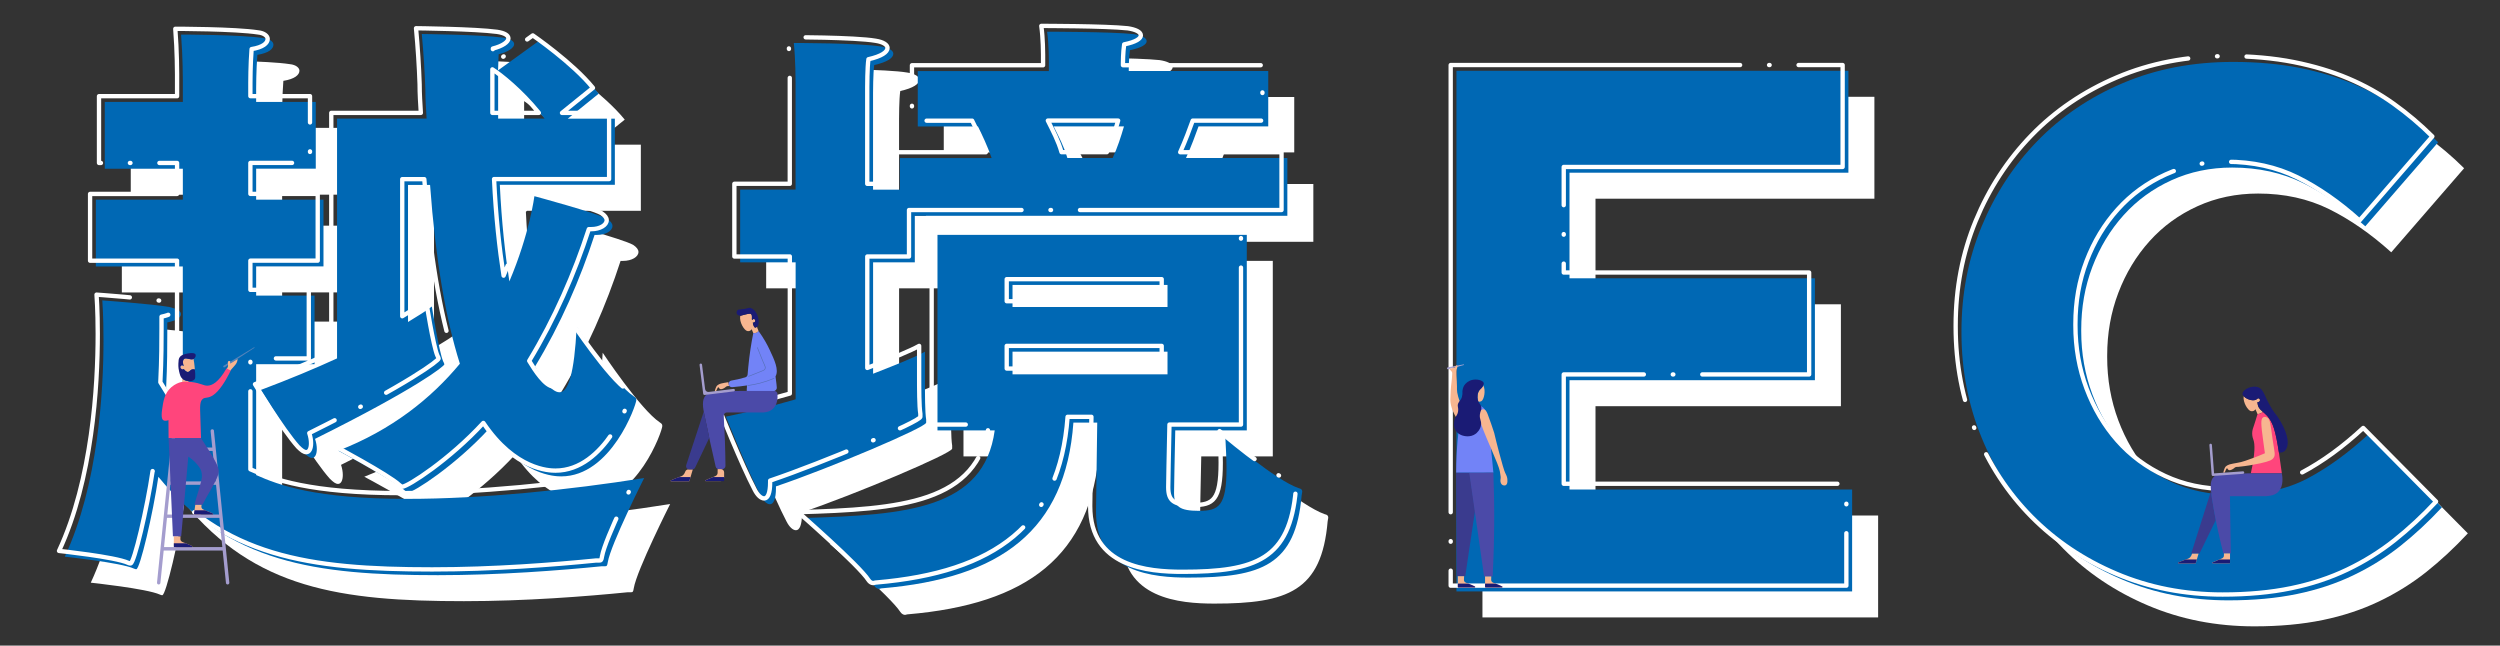 <?xml version="1.0" encoding="UTF-8"?>
<svg id="_上" data-name="上" xmlns="http://www.w3.org/2000/svg" width="577" height="149" viewBox="0 0 577 149">
  <rect x="0" y="0" width="577" height="149" fill="#333333" stroke="none"/>
  <g>
    <g>
      <g>
        <g>
          <path d="m48.2,67.5h-20.08v-15.41h20.08v-7.15h-18.02v-15.41h18.02v-5.09s0-5.37-.41-10.46c0,0,13.76,0,19.12.83,1.38.14,2.2.83,2.2,1.51,0,.96-1.1,1.93-3.71,2.34-.28,3.58-.28,7.7-.28,7.7v3.16h13.76v15.41h-13.76v7.15h15.54v15.41h-15.54v6.74h13.48v15.82h-13.48v25.59c5.23,2.34,13.76,5.5,34.8,5.5,17.33,0,37.56-2.06,54.75-4.81,0,0-7.7,15.27-8.39,19.4-.14.96-.28.96-.69.96h-.69c-9.63.96-23.66,2.06-37.83,2.06-28.48,0-48.28-2.89-64.52-22.7-1.24,8.53-4.26,21.32-5.09,21.32-.14,0-.27,0-.55-.14-3.03-1.38-15.96-2.75-15.96-2.75,7.7-16.51,8.94-38.1,8.94-50.07,0-5.5-.28-9.08-.28-9.08,0,0,11.56.83,15.41,1.51,1.79.41,2.75.96,2.75,1.65,0,.83-1.1,1.51-3.16,1.93v2.75c0,2.61,0,7.02-.27,12.38,1.1,1.79,2.34,3.85,3.85,5.92v-33.98Zm35.63-34.12h20.63c-.14-2.2-.28-4.4-.28-6.6-.14-4.13-.41-8.39-.83-12.93,0,0,13.62.14,18.71.83,1.79.27,2.61.83,2.61,1.51,0,.83-1.38,1.79-3.58,2.34l-.14,3.71,9.35-6.74s9.22,6.33,13.89,12.11l-7.15,5.78h10.87v15.27h-26.55c.41,8.67,1.24,16.1,2.2,22.29,4.68-11.01,5.78-19.67,5.78-19.67,0,0,14.31,3.85,16.78,5.23.83.55,1.24,1.1,1.24,1.65,0,1.1-1.51,2.06-3.58,2.06h-.55c-3.3,10.18-7.84,20.63-13.76,30.4,1.24,2.06,3.71,5.92,5.64,5.92,2.06,0,3.44-4.26,3.99-15.13,0,0,8.67,13.07,13.21,16.1.41.27.55.41.55.83,0,1.1-5.78,17.61-17.33,17.61-1.38,0-9.35-.14-16.64-11.01-7.84,8.53-17.47,14.72-18.71,14.72-.14,0-.41-.14-.69-.41-2.48-2.34-15.41-9.22-15.41-9.22,12.38-4.81,21.46-12.11,28.06-20.08-3.3-10.46-5.64-24.21-6.88-41.27h-5.09v31.64c2.48-1.51,4.26-2.61,5.5-3.58,0,0,1.65,10.46,2.61,12.66.14.27.28.55.28.69,0,.41-6.33,5.5-29.85,17.2.28.83.41,1.65.41,2.34,0,1.24-.41,2.06-1.1,2.06-.55,0-1.1-.41-1.93-1.24-3.58-3.99-9.91-14.44-9.91-14.44,6.6-2.48,12.52-4.95,17.61-7.29v-55.3Zm47.87,0c-4.13-5.09-8.8-8.8-10.73-10.04v10.04h10.73Z" style="fill: #fff;"/>
          <path d="m189.62,66.54h-12.79v-16.78h12.79v-24.62s0-5.5-.41-9.22c0,0,15.41,0,20.22.83,1.79.27,2.75.96,2.75,1.65,0,.96-1.38,1.93-4.4,2.61-.28,1.79-.28,6.47-.28,6.47v22.29h6.19v-7.29h21.18c-.96-2.75-2.2-5.37-3.16-7.29h-13.89v-12.79h30.26v-2.48s0-3.85-.41-6.6c0,0,14.86,0,19.95.55,1.79.27,3.03.83,3.03,1.65,0,.69-1.1,1.51-3.85,2.06-.28,1.93-.28,4.26-.28,4.26v.55h32.19v12.79h-16.09c-.69,1.93-1.65,4.54-2.89,7.29h23.39v13.34h-85.98v10.73h-9.63v25.72c5.64-2.2,10.04-3.99,11.97-5.09v6.6c0,3.44,0,7.29.28,9.08v.69c0,1.1-22.42,10.59-34.67,14.72v.41c0,2.48-.55,3.71-1.38,3.71-.69,0-1.51-.69-2.2-2.06-3.03-5.78-7.98-18.16-7.98-18.16,5.37-1.1,10.87-2.48,16.1-3.99v-31.64Zm32.74-6.33h71.4v45.12h-16.51c-.14,5.92-.28,13.89-.28,14.44,0,3.16,1.24,4.13,5.78,4.13s6.33-1.1,6.33-9.77c0-2.06-.14-4.54-.27-7.29,0,0,11.42,9.9,16.92,11.83.69.14.83.41.83.83,0,.27-.14.55-.14.83-1.38,16.1-9.22,18.98-26.14,18.98-7.98,0-21.32-1.1-21.32-15.13v-.28l.28-20.36h-5.5c-1.79,24.9-16.78,35.9-44.16,38.24-.28,0-.55.14-.69.14-.41,0-.83-.28-1.1-.69-2.2-3.44-16.23-15.68-16.23-15.68,23.66-.69,41.54-2.06,44.02-20.22h-13.21v-45.12Zm53.1,16.65v-5.09h-35.77v5.09h35.77Zm0,15.54v-5.23h-35.77v5.23h35.77Zm-12.66-49.94c1.1-2.34,1.93-4.95,2.61-7.29h-16.23c1.1,2.2,2.48,4.81,3.16,7.29h10.46Z" style="fill: #fff;"/>
          <path d="m342.15,22.34h90.46v23.52h-64.37v24.37h56.64v23.52h-56.64v25.23h65.23v23.52h-91.32V22.34Z" style="fill: #fff;"/>
          <path d="m520.32,144.56c-8.81,0-16.99-1.6-24.55-4.81-7.55-3.2-14.08-7.58-19.57-13.13-5.49-5.55-9.78-12.1-12.87-19.65-3.09-7.55-4.63-15.62-4.63-24.2v-.34c0-8.58,1.54-16.62,4.63-24.12,3.09-7.49,7.38-14.08,12.87-19.74,5.49-5.66,12.07-10.13,19.74-13.39,7.67-3.26,16.13-4.89,25.4-4.89,5.61,0,10.73.46,15.36,1.37,4.63.92,8.84,2.18,12.62,3.78,3.78,1.6,7.27,3.55,10.47,5.84,3.2,2.29,6.18,4.81,8.93,7.55l-16.82,19.4c-4.69-4.23-9.47-7.55-14.33-9.96-4.87-2.4-10.33-3.6-16.39-3.6-5.04,0-9.7.97-13.99,2.92-4.29,1.95-7.98,4.63-11.07,8.07-3.09,3.43-5.49,7.41-7.21,11.93-1.72,4.52-2.57,9.35-2.57,14.5v.34c0,5.15.86,10.01,2.57,14.59,1.72,4.58,4.09,8.58,7.12,12.02,3.03,3.43,6.69,6.15,10.99,8.15,4.29,2,9.01,3,14.16,3,6.87,0,12.67-1.26,17.42-3.78,4.75-2.52,9.47-5.95,14.16-10.3l16.82,16.99c-3.09,3.32-6.29,6.29-9.61,8.93-3.32,2.63-6.95,4.89-10.9,6.78s-8.27,3.32-12.96,4.29c-4.69.97-9.96,1.46-15.79,1.46Z" style="fill: #fff;"/>
        </g>
        <g>
          <path d="m42.2,61.5h-20.08v-15.41h20.08v-7.15h-18.02v-15.41h18.02v-5.09s0-5.37-.41-10.46c0,0,13.76,0,19.12.83,1.38.14,2.2.83,2.2,1.51,0,.96-1.1,1.93-3.71,2.34-.28,3.58-.28,7.7-.28,7.7v3.16h13.76v15.41h-13.76v7.15h15.54v15.41h-15.54v6.74h13.48v15.82h-13.48v25.59c5.23,2.34,13.76,5.5,34.8,5.5,17.33,0,37.56-2.06,54.75-4.81,0,0-7.7,15.27-8.39,19.4-.14.96-.28.96-.69.96h-.69c-9.63.96-23.66,2.06-37.83,2.06-28.48,0-48.28-2.89-64.52-22.7-1.24,8.53-4.26,21.32-5.09,21.32-.14,0-.27,0-.55-.14-3.03-1.38-15.96-2.75-15.96-2.75,7.7-16.51,8.94-38.1,8.94-50.07,0-5.5-.28-9.08-.28-9.08,0,0,11.56.83,15.41,1.51,1.79.41,2.75.96,2.75,1.65,0,.83-1.1,1.51-3.16,1.93v2.75c0,2.61,0,7.02-.27,12.38,1.1,1.79,2.34,3.85,3.85,5.92v-33.98Zm35.63-34.12h20.63c-.14-2.2-.28-4.4-.28-6.6-.14-4.13-.41-8.39-.83-12.93,0,0,13.62.14,18.71.83,1.79.27,2.61.83,2.61,1.51,0,.83-1.38,1.79-3.58,2.34l-.14,3.71,9.35-6.74s9.22,6.33,13.89,12.11l-7.15,5.78h10.87v15.27h-26.55c.41,8.67,1.24,16.1,2.2,22.29,4.68-11.01,5.78-19.67,5.78-19.67,0,0,14.31,3.85,16.78,5.23.83.55,1.24,1.1,1.24,1.65,0,1.1-1.51,2.06-3.58,2.06h-.55c-3.3,10.18-7.84,20.63-13.76,30.4,1.24,2.06,3.71,5.92,5.64,5.92,2.06,0,3.44-4.26,3.99-15.13,0,0,8.67,13.07,13.21,16.1.41.27.55.41.55.83,0,1.1-5.78,17.61-17.33,17.61-1.38,0-9.35-.14-16.64-11.01-7.84,8.53-17.47,14.72-18.71,14.72-.14,0-.41-.14-.69-.41-2.48-2.34-15.41-9.22-15.41-9.22,12.38-4.81,21.46-12.11,28.06-20.08-3.3-10.46-5.64-24.21-6.88-41.27h-5.09v31.64c2.48-1.51,4.26-2.61,5.5-3.58,0,0,1.65,10.46,2.61,12.66.14.27.28.55.28.69,0,.41-6.33,5.5-29.85,17.2.28.83.41,1.65.41,2.34,0,1.24-.41,2.06-1.1,2.06-.55,0-1.1-.41-1.93-1.24-3.58-3.99-9.91-14.44-9.91-14.44,6.6-2.48,12.52-4.95,17.61-7.29V27.39Zm47.87,0c-4.13-5.09-8.8-8.8-10.73-10.04v10.04h10.73Z" style="fill: #0068b4;"/>
          <path d="m183.62,60.54h-12.79v-16.78h12.79v-24.62s0-5.5-.41-9.22c0,0,15.41,0,20.22.83,1.79.27,2.75.96,2.75,1.65,0,.96-1.38,1.93-4.4,2.61-.28,1.79-.28,6.47-.28,6.47v22.29h6.19v-7.29h21.18c-.96-2.75-2.2-5.37-3.16-7.29h-13.89v-12.79h30.26v-2.48s0-3.85-.41-6.6c0,0,14.86,0,19.95.55,1.79.27,3.03.83,3.03,1.65,0,.69-1.1,1.51-3.85,2.06-.28,1.93-.28,4.26-.28,4.26v.55h32.19v12.79h-16.09c-.69,1.93-1.65,4.54-2.89,7.29h23.39v13.34h-85.98v10.73h-9.63v25.72c5.64-2.2,10.04-3.99,11.97-5.09v6.6c0,3.44,0,7.29.28,9.08v.69c0,1.1-22.42,10.59-34.67,14.72v.41c0,2.48-.55,3.71-1.38,3.71-.69,0-1.51-.69-2.2-2.06-3.03-5.78-7.98-18.16-7.98-18.16,5.37-1.1,10.87-2.48,16.1-3.99v-31.64Zm32.74-6.33h71.4v45.12h-16.51c-.14,5.92-.28,13.89-.28,14.44,0,3.16,1.24,4.13,5.78,4.13s6.33-1.1,6.33-9.77c0-2.06-.14-4.54-.27-7.29,0,0,11.42,9.9,16.92,11.83.69.14.83.41.83.83,0,.27-.14.55-.14.83-1.38,16.1-9.22,18.98-26.14,18.98-7.98,0-21.32-1.1-21.32-15.13v-.28l.28-20.36h-5.5c-1.79,24.9-16.78,35.9-44.16,38.24-.28,0-.55.14-.69.14-.41,0-.83-.28-1.1-.69-2.2-3.44-16.23-15.68-16.23-15.68,23.66-.69,41.54-2.06,44.02-20.22h-13.21v-45.12Zm53.1,16.65v-5.09h-35.77v5.09h35.77Zm0,15.54v-5.23h-35.77v5.23h35.77Zm-12.66-49.94c1.1-2.34,1.93-4.95,2.61-7.29h-16.23c1.1,2.2,2.48,4.81,3.16,7.29h10.46Z" style="fill: #0068b4;"/>
          <path d="m336.15,16.34h90.46v23.52h-64.37v24.37h56.64v23.52h-56.64v25.23h65.23v23.52h-91.32V16.34Z" style="fill: #0068b4;"/>
          <path d="m514.33,138.56c-8.81,0-16.99-1.6-24.55-4.81-7.55-3.2-14.08-7.58-19.57-13.13-5.49-5.55-9.78-12.1-12.87-19.65-3.09-7.55-4.63-15.62-4.63-24.2v-.34c0-8.58,1.54-16.62,4.63-24.12,3.09-7.49,7.38-14.08,12.87-19.74,5.49-5.66,12.07-10.13,19.74-13.39,7.67-3.26,16.13-4.89,25.4-4.89,5.61,0,10.73.46,15.36,1.37,4.63.92,8.84,2.18,12.62,3.78,3.78,1.6,7.27,3.55,10.47,5.84,3.2,2.29,6.18,4.81,8.93,7.55l-16.82,19.4c-4.69-4.23-9.47-7.55-14.33-9.96-4.87-2.4-10.33-3.6-16.39-3.6-5.04,0-9.7.97-13.99,2.92-4.29,1.95-7.98,4.63-11.07,8.07-3.09,3.43-5.49,7.41-7.21,11.93-1.72,4.52-2.57,9.35-2.57,14.5v.34c0,5.15.86,10.01,2.57,14.59,1.72,4.58,4.09,8.58,7.12,12.02,3.03,3.43,6.69,6.15,10.99,8.15,4.29,2,9.01,3,14.16,3,6.87,0,12.67-1.26,17.42-3.78,4.75-2.52,9.47-5.95,14.16-10.3l16.82,16.99c-3.09,3.32-6.29,6.29-9.61,8.93-3.32,2.63-6.95,4.89-10.9,6.78s-8.27,3.32-12.96,4.29c-4.69.97-9.96,1.46-15.79,1.46Z" style="fill: #0068b4;"/>
        </g>
        <g>
          <path d="m40.87,60.17h-20.08v-15.41h20.08v-7.15h-18.02v-15.41h18.02v-5.09s0-5.37-.41-10.46c0,0,13.76,0,19.12.83,1.38.14,2.2.83,2.2,1.51,0,.96-1.1,1.93-3.71,2.34-.28,3.58-.28,7.7-.28,7.7v3.16h13.76v15.41h-13.76v7.15h15.54v15.41h-15.54v6.74h13.48v15.82h-13.48v25.59c5.23,2.34,13.76,5.5,34.8,5.5,17.33,0,37.56-2.06,54.75-4.81,0,0-7.7,15.27-8.39,19.4-.14.96-.28.96-.69.96h-.69c-9.63.96-23.66,2.06-37.83,2.06-28.48,0-48.28-2.89-64.52-22.7-1.24,8.53-4.26,21.32-5.09,21.32-.14,0-.27,0-.55-.14-3.03-1.38-15.96-2.75-15.96-2.75,7.7-16.51,8.94-38.1,8.94-50.07,0-5.5-.28-9.08-.28-9.08,0,0,11.56.83,15.41,1.51,1.79.41,2.75.96,2.75,1.65,0,.83-1.1,1.51-3.16,1.93v2.75c0,2.61,0,7.02-.27,12.38,1.1,1.79,2.34,3.85,3.85,5.92v-33.98Zm35.63-34.12h20.63c-.14-2.2-.28-4.4-.28-6.6-.14-4.13-.41-8.39-.83-12.93,0,0,13.62.14,18.71.83,1.79.27,2.61.83,2.61,1.51,0,.83-1.38,1.79-3.58,2.34l-.14,3.71,9.35-6.74s9.22,6.33,13.89,12.11l-7.15,5.78h10.87v15.27h-26.55c.41,8.67,1.24,16.1,2.2,22.29,4.68-11.01,5.78-19.67,5.78-19.67,0,0,14.31,3.85,16.78,5.23.83.55,1.24,1.1,1.24,1.65,0,1.1-1.51,2.06-3.58,2.06h-.55c-3.3,10.18-7.84,20.63-13.76,30.4,1.24,2.06,3.71,5.92,5.64,5.92,2.06,0,3.44-4.26,3.99-15.13,0,0,8.67,13.07,13.21,16.1.41.27.55.41.55.83,0,1.1-5.78,17.61-17.33,17.61-1.38,0-9.35-.14-16.64-11.01-7.84,8.53-17.47,14.72-18.71,14.72-.14,0-.41-.14-.69-.41-2.48-2.34-15.41-9.22-15.41-9.22,12.38-4.81,21.46-12.11,28.06-20.08-3.3-10.46-5.64-24.21-6.88-41.27h-5.09v31.64c2.48-1.51,4.26-2.61,5.5-3.58,0,0,1.65,10.46,2.61,12.66.14.27.28.55.28.69,0,.41-6.33,5.5-29.85,17.2.28.83.41,1.65.41,2.34,0,1.24-.41,2.06-1.1,2.06-.55,0-1.1-.41-1.93-1.24-3.58-3.99-9.91-14.44-9.91-14.44,6.6-2.48,12.52-4.95,17.61-7.29V26.05Zm47.87,0c-4.13-5.09-8.8-8.8-10.73-10.04v10.04h10.73Z" style="fill: none; stroke: #fff; stroke-dasharray: 0 0 0 0 0 0 66.8 6.68 .13 6.68 40.08 0; stroke-linecap: round; stroke-linejoin: round;"/>
          <path d="m182.28,59.2h-12.79v-16.78h12.79v-24.62s0-5.5-.41-9.22c0,0,15.41,0,20.22.83,1.79.27,2.75.96,2.75,1.65,0,.96-1.38,1.93-4.4,2.61-.28,1.79-.28,6.47-.28,6.47v22.29h6.19v-7.29h21.18c-.96-2.75-2.2-5.37-3.16-7.29h-13.89v-12.79h30.26v-2.48s0-3.85-.41-6.6c0,0,14.86,0,19.95.55,1.79.27,3.03.83,3.03,1.65,0,.69-1.1,1.51-3.85,2.06-.28,1.93-.28,4.26-.28,4.26v.55h32.19v12.79h-16.09c-.69,1.93-1.65,4.54-2.89,7.29h23.39v13.34h-85.98v10.73h-9.63v25.72c5.64-2.2,10.04-3.99,11.97-5.09v6.6c0,3.44,0,7.29.28,9.08v.69c0,1.1-22.42,10.59-34.67,14.72v.41c0,2.48-.55,3.71-1.38,3.71-.69,0-1.51-.69-2.2-2.06-3.03-5.78-7.98-18.16-7.98-18.16,5.37-1.1,10.87-2.48,16.1-3.99v-31.64Zm32.74-6.33h71.4v45.12h-16.51c-.14,5.92-.28,13.89-.28,14.44,0,3.16,1.24,4.13,5.78,4.13s6.33-1.1,6.33-9.77c0-2.06-.14-4.54-.27-7.29,0,0,11.42,9.9,16.92,11.83.69.14.83.41.83.83,0,.27-.14.55-.14.83-1.38,16.1-9.22,18.98-26.14,18.98-7.98,0-21.32-1.1-21.32-15.13v-.28l.28-20.36h-5.5c-1.79,24.9-16.78,35.9-44.16,38.24-.28,0-.55.14-.69.14-.41,0-.83-.28-1.1-.69-2.2-3.44-16.23-15.68-16.23-15.68,23.66-.69,41.54-2.06,44.02-20.22h-13.21v-45.12Zm53.1,16.65v-5.09h-35.77v5.09h35.77Zm0,15.54v-5.23h-35.77v5.23h35.77Zm-12.66-49.94c1.1-2.34,1.93-4.95,2.61-7.29h-16.23c1.1,2.2,2.48,4.81,3.16,7.29h10.46Z" style="fill: none; stroke: #fff; stroke-dasharray: 0 0 0 0 0 0 66.8 6.68 .13 6.68 40.08 0; stroke-linecap: round; stroke-linejoin: round;"/>
          <path d="m334.82,15.01h90.46v23.52h-64.37v24.37h56.64v23.52h-56.64v25.23h65.23v23.52h-91.32V15.01Z" style="fill: none; stroke: #fff; stroke-dasharray: 0 0 0 0 0 0 66.8 6.68 .13 6.68 40.08 0; stroke-linecap: round; stroke-linejoin: round;"/>
          <path d="m512.99,137.22c-8.81,0-16.99-1.6-24.55-4.81-7.55-3.2-14.08-7.58-19.57-13.13-5.49-5.55-9.78-12.1-12.87-19.65-3.09-7.55-4.63-15.62-4.63-24.2v-.34c0-8.58,1.54-16.62,4.63-24.12,3.09-7.49,7.38-14.08,12.87-19.74,5.49-5.66,12.07-10.13,19.74-13.39,7.67-3.26,16.13-4.89,25.4-4.89,5.61,0,10.73.46,15.36,1.37,4.63.92,8.84,2.18,12.62,3.78,3.78,1.6,7.27,3.55,10.47,5.84,3.2,2.29,6.18,4.81,8.93,7.55l-16.82,19.4c-4.69-4.23-9.47-7.55-14.33-9.96-4.87-2.4-10.33-3.6-16.39-3.6-5.04,0-9.7.97-13.99,2.92-4.29,1.95-7.98,4.63-11.07,8.07-3.09,3.43-5.49,7.41-7.21,11.93-1.72,4.52-2.57,9.35-2.57,14.5v.34c0,5.15.86,10.01,2.57,14.59,1.72,4.58,4.09,8.58,7.12,12.02,3.03,3.43,6.69,6.15,10.99,8.15,4.29,2,9.01,3,14.16,3,6.87,0,12.67-1.26,17.42-3.78,4.75-2.52,9.47-5.95,14.16-10.3l16.82,16.99c-3.09,3.32-6.29,6.29-9.61,8.93-3.32,2.63-6.95,4.89-10.9,6.78s-8.27,3.32-12.96,4.29c-4.69.97-9.96,1.46-15.79,1.46Z" style="fill: none; stroke: #fff; stroke-dasharray: 0 0 0 0 0 0 66.8 6.68 .13 6.68 40.08 0; stroke-linecap: round; stroke-linejoin: round;"/>
        </g>
      </g>
      <g>
        <path d="m336.08,109.1c2.86,0,5.73-.01,8.59-.02-.08-.86-1.14-12.41-1.68-13.96-.14-.41-.39-.73-.39-.73-.62-.79-1.57-.97-1.81-1.02-.77-.14-1.5,0-1.92.17-.34.15-.65.4-.93.83-.41.63-.74,1.64-1.03,3.26-.18,1.07-.34,2.41-.49,4.07-.17,1.92-.33,4.43-.34,7.39Z" style="fill: #7283f7;"/>
        <path d="m347.15,108.51c.39,1.07.6,1.19.71,1.81.03.16.22,1.35-.32,1.65-.22.12-.54.09-.77-.04-.04-.02-.24-.14-.37-.44-.19-.43-.08-.8-.04-1.21,0,0,.03-.3-.2-1.52-.31-1.66-2.95-7.03-4.31-10.84-.32-.9-.84-2.4-.18-3.12.04-.04.36-.39.75-.34.53.07.83.85.97,1.23.57,1.57,1.03,2.8,1.47,4.22,0,0,.73,3.22,2,7.65.12.4.18.64.31.98Z" style="fill: #f7b690;"/>
        <path d="m336.24,132.99h1.94c.75-5.05,1.51-10.1,2.26-15.15-.42-2.91-.83-5.82-1.25-8.74-1.04,0-2.07,0-3.11,0,.05,7.96.11,15.92.16,23.88Z" style="fill: #3a3b8e;"/>
        <path d="m339.11,109.1c1.14,7.98,2.28,15.96,3.42,23.94h1.97c.21-3.82.33-7.81.36-11.98.03-4.17-.04-8.16-.19-11.98-1.85,0-3.71,0-5.56.01Z" style="fill: #4b4aa8;"/>
        <path d="m333.97,85.05c.03.12.14.21.27.18.02,0,3.6-.98,3.6-.98.04-.01.07-.05.05-.09s-.05-.07-.08-.06l-3.65.68c-.12.03-.2.14-.18.27Z" style="fill: #a8a3d2;"/>
        <path d="m335.17,85.98c.07.19.05.32-.02.77-.06.54-.08,1.08-.16,1.62-.12.73-.26,3.09-.26,3.83,0,.82.18,2.66,2.19,5.44.29-1.62.62-2.63,1.03-3.26-.85-1.16-1.23-2.18-1.41-2.86-.43-1.6-.19-1.56-.31-3.52-.14-2.36-.06-2.66,0-2.83.03-.09.12-.32.14-.52.02-.12.01-.22-.03-.28,0,0-.01-.01-.02-.02-.07-.05-.2-.04-.26.02-.02.02-.03.04-.04.06-.02.05-.02.12-.07.2-.04.07-.09.13-.13.16-.09.02-.18.05-.27.08-.02,0-.05.01-.07.02l-.98.26c.17.29.52.41.66.83Z" style="fill: #f7b690;"/>
        <path d="m341.07,92.27c.03.17.08.3.14.42.06.01.12.02.19.03,0,0,.26,0,.53-.15.55-.34,1.05-2.35.42-3.63-.22.54-.57.77-.8,1.02-.59.65-.59,1.73-.47,2.31Z" style="fill: #f7b690;"/>
        <path d="m336.03,99.47c.5.73,1.26.97,1.58,1.07.2.06,1.75.53,3.03-.46.08-.07,1.05-.83,1.19-2.05.11-.97-.4-1.23-.27-2.39.1-.84.39-.91.34-1.55-.06-.71-.45-.87-.69-1.41-.06-.12-.11-.26-.14-.42-.13-.58-.13-1.65.47-2.31.23-.26.58-.48.8-1.02.09-.23.14-.35.12-.5-.14-.66-1.71-1.08-2.93-.68-.09.03-1.29.43-1.77,1.55-.2.47-.23.95-.24,1.1,0,.13.01.21.01.39,0,0-.01.42-.12.83-.17.67-.61.88-.86,1.48-.28.7.11.88-.03,1.86-.15.99-.58.97-.82,1.98-.08.35-.36,1.55.33,2.54Z" style="fill: #1a1b75;"/>
        <g>
          <path d="m336.46,132.99v2.5c0,.07.06.13.13.13h3.76c.07,0,.12-.04.13-.1.01-.06-.02-.13-.07-.16-.63-.31-1.15-.52-1.53-.66-.02,0-.04-.02-.06-.02-.42-.16-.71-.25-.87-.53-.09-.18-.08-.33-.05-.88,0-.08,0-.17.02-.28h-1.46Z" style="fill: #f7b690;"/>
          <path d="m336.46,134.7v.78c0,.07.06.13.13.13h3.76c.07,0,.12-.04.13-.1.01-.06-.02-.13-.07-.16-.63-.31-1.15-.52-1.53-.66h-2.42Z" style="fill: #1a1b75;"/>
        </g>
        <g>
          <path d="m342.75,133.04v2.45c0,.07.06.13.13.13h3.76c.06,0,.12-.04.13-.1.02-.06-.01-.13-.07-.16-.63-.31-1.15-.52-1.54-.66-.02,0-.04-.02-.06-.02-.42-.16-.71-.25-.86-.53-.09-.18-.08-.33-.06-.88,0-.07.01-.14.01-.23h-1.45Z" style="fill: #f7b690;"/>
          <path d="m342.75,134.7v.78c0,.07.06.13.13.13h3.76c.06,0,.12-.04.13-.1.02-.06-.01-.13-.07-.16-.63-.31-1.15-.52-1.54-.66h-2.42Z" style="fill: #1a1b75;"/>
        </g>
      </g>
      <path d="m49.39,99.42c-.02-.21-.21-.37-.43-.35-.21.02-.37.21-.35.43l.38,3.79h-8.8l.38-3.79c.02-.21-.13-.41-.35-.43-.22-.02-.41.13-.43.35l-3.55,35.05c-.02.21.13.41.35.43.01,0,.03,0,.04,0,.2,0,.37-.15.39-.35l.76-7.49h13.61l.76,7.49c.02.2.19.35.39.35.01,0,.03,0,.04,0,.21-.02.37-.21.35-.43l-3.55-35.05Zm-10.07,12.47h10.54l.69,6.86h-11.93l.69-6.86Zm9.75-7.82l.71,7.04h-10.39l.71-7.04h8.96Zm-11.21,22.2l.68-6.74h12.09l.68,6.74h-13.46Z" style="fill: #a49dce;"/>
      <g>
        <path d="m51.62,84.41l7.03-4.26s.08,0,.1.02c.02.03.01.08-.02.1l-6.88,4.5c-.1.06-.23.04-.3-.06-.06-.1-.04-.23.06-.3h0Z" style="fill: #5683ba;"/>
        <path d="m52.24,85.27c.32-.41.4-.75.4-.99,0-.34-.16-.65.02-.86.02-.02.11-.12.23-.12.14,0,.28.1.28.19,0,.06-.07.07-.09.15-.03.09.04.19.1.26.56-.36,1.11-.71,1.67-1.06-.03.37-.12.64-.2.82-.21.49-.49.69-1.15,1.47-.21.25-.37.45-.48.59-.26-.14-.52-.28-.78-.42Z" style="fill: #f7b690;"/>
        <path d="m44.98,85.35s0-.04-.01-.05c-.14-.05-.33-.09-.55-.05-.49.09-.63.53-.98.6-.22.04-.54-.06-1.02-.65-.26.1-.53.02-.66-.17-.1-.16-.15-.43.03-.58.15-.13.42-.12.58.06-.27-1.05-.11-1.47.1-1.65.51-.42,1.51.34,2.2,0,.05.2.09.48.15.9.09.65.13,1.2.15,1.59Z" style="fill: #f7b690;"/>
        <path d="m43.52,88.11c-.13.07-.35.16-.64.18-.37.03-.66-.08-.8-.15-.01-.21-.03-.48-.06-.81.39.39.95.59,1.49.64,0,.05,0,.09.01.14Z" style="fill: #f7b690;"/>
        <path d="m45.06,86.25c.02.69.03,1.04-.14,1.28-.23.34-.81.49-1.42.44-.54-.04-1.1-.25-1.49-.64-.36-.36-.47-.78-.67-1.59-.08-.33-.21-.98-.17-1.83.04-.73.05-1.09.29-1.44.37-.54.97-.68,1.57-.82.21-.05,1.8-.43,2.09.15.14.27-.01.74-.32.97-.04.03-.08.06-.13.08-.69.35-1.69-.42-2.2,0-.22.18-.38.59-.1,1.65-.17-.18-.43-.19-.58-.06-.18.15-.14.42-.03.58.13.19.4.27.66.17.48.59.8.69,1.02.65.35-.07.48-.51.98-.6.22-.04.42,0,.55.05,0,.02,0,.03.01.05.04.23.07.54.08.9Z" style="fill: #1a1b75;"/>
        <path d="m39.52,89.39c.9-.79,1.81-1.07,2.01-1.13.49-.14,1.19-.27,2.65-.09,2.26.28,2.71.84,3.66.84,1.06,0,2.57-.7,4.43-3.97.33.16.65.31.98.47-.31.65-1.53,3.19-3.04,4.8-.7.75-1.2,1.02-1.43,1.14-.96.48-1.41.23-1.91.57-.78.53-.72,1.81-.64,3.96.04,1,.1,2.76.17,5.15h-7.49c0-1.39-.02-2.77-.03-4.16-.34.13-.84.25-1.19.02-.16-.11-.56-.46-.28-2.43.27-1.92.53-3.79,2.12-5.18Z" style="fill: #ff457c;"/>
        <g>
          <path d="m49.19,118.64c-.02.06-.07.11-.14.11h-4.14s-.08-.02-.11-.05c-.03-.03-.04-.07-.03-.11l.31-2.13h1.46c-.07.35-.09.55,0,.76.11.26.35.38.78.56.05.02.1.04.15.06.76.3,1.32.53,1.65.66.06.03.09.1.08.16Z" style="fill: #f7b690;"/>
          <path d="m49.19,118.64c-.02.06-.07.11-.14.11h-4.14s-.08-.02-.11-.05c-.03-.03-.04-.07-.03-.11l.12-.82h2.42s.1.04.15.06c.76.3,1.32.53,1.65.66.06.03.09.1.08.16Z" style="fill: #1a1b75;"/>
        </g>
        <g>
          <path d="m44.38,126.17c-.02.07-.07.11-.14.11h-3.98c-.08,0-.14-.06-.14-.14v-2.37h1.53v.04c-.03.58-.04.74.06.93.16.3.46.39.91.56.08.03.17.06.27.1.38.15.85.35,1.42.62.06.03.09.09.07.16Z" style="fill: #f7b690;"/>
          <path d="m44.38,126.17c-.02.07-.07.11-.14.11h-3.98c-.08,0-.14-.06-.14-.14v-.75h2.76c.38.15.85.35,1.42.62.06.03.09.09.07.16Z" style="fill: #1a1b75;"/>
        </g>
        <path d="m49.52,111.44c-.75,1.46-1.19,2.08-2.12,3.77-.29.53-.52.97-.66,1.25h-1.85c.22-.92.44-1.66.61-2.16,0,0,.98-3.05,1.09-4.12.01-.1.01-.21.01-.31,0-.34-.04-.6-.04-.6,0,0-.03-.25-.1-.51-.29-1.01-1.58-2.24-1.58-2.24-.32-.31-.79-.72-1.42-1.14-.55,6.13-1.09,12.26-1.64,18.39h-1.91c-.33-7.54-.67-15.08-1-22.62h7.49c.64.95,2.94,4.41,3.78,6.34.08.18.19.47.26.86.14.78-.09,1.48-.92,3.08Z" style="fill: #4b4aa8;"/>
      </g>
    </g>
    <g>
      <path d="m505.72,127.77h1.92c1.25-2.57,2.51-5.15,3.76-7.73-.37-1.9-.69-3.75-.95-5.54-.01-.04-.01-.08-.02-.13,0-.04-.01-.06-.02-.1-.04-.32-.08-.63-.11-.93-1.53,4.81-3.05,9.62-4.57,14.43Z" style="fill: #3a3b8e;"/>
      <path d="m519.52,94.89c.32.06.57-.04.57-.04.26-.1.4-.3.47-.4.16.37.32.74.47,1.1.14,0,.37,0,.63-.11.1-.04.19-.08.26-.13.16-.09.26-.19.33-.26-.57-.52-.73-.67-.89-.94-.16-.26-.33-.69-.35-1.32.02,0,.28.06.46-.13.02-.02.15-.15.12-.35-.02-.19-.18-.37-.34-.38-.18-.01-.32.14-.4.21-.59.52-2.17.2-3.02-.7-.18,1.49,1.01,3.31,1.68,3.45Z" style="fill: #f7b690;"/>
      <path d="m519.48,109.24h7.17c-.14-1.05-.66-4.69-.68-4.8-.79-5.07-1.34-6.98-2.83-8.59-.34-.36-.65-.63-.86-.8-.08.08-.19.18-.35.27-.08.05-.16.09-.26.13-.26.1-.49.11-.63.11-.24.85-.46,1.54-.62,2.01-.42,1.27-.63,1.73-.62,2.49.01.73.22,1.25.29,1.45.34.96.45,3-.6,7.75Z" style="fill: #ff457c;"/>
      <path d="m522.34,96.32c-.62.35-.51,1.65.02,5.54.15,1.09.28,2.03.38,2.75-.95.42-1.78.74-2.4.98-1.47.55-2.85,1.07-4.02,1.24-.11.02-.39.06-.93.17-.74.15-.99.22-1.28.38-.31.17-.44.32-.47.36-.14.16-.2.34-.33.7-.21.58-.13.67-.1.69.03.03.07.03.08.03.29,0,.43-1.07.71-1.07.14,0,.14.28.38.39.41.19,1.05-.28,1.12-.33.22-.16.31-.29.56-.36.18-.05.34-.04.45-.03,2.11-.21,3.84-.54,5.09-.81,2.33-.51,2.82-.82,3.14-1.28.49-.7.22-1.26-.23-4.32-.49-3.3-.48-4.71-1.38-5.05-.06-.02-.45-.17-.77.01Z" style="fill: #f7b690;"/>
      <path d="m517.56,90.98c.02.16.12.27.29.45.84.91,2.42,1.22,3.02.71.08-.07.22-.22.4-.21.16.01.32.19.34.38.02.2-.11.33-.12.35-.18.19-.44.13-.46.13.02.64.19,1.06.35,1.32.16.28.33.43.92.97.14.13.91.86,1.03.97,1.35,1.58,1.89,3.53,2.64,8.38.32.04.78.04,1.18-.22.09-.06.47-.32.7-1.01.7-2.14-1.11-5.31-1.73-6.32-.88-1.46-.82-1.03-1.7-2.42-1.85-2.93-1.87-4.69-3.33-5.12-.5-.15-.97-.12-1.32-.05-1.1.13-2.31,1.01-2.21,1.69Z" style="fill: #1a1b75;"/>
      <path d="m510.28,113.19c0,.05.01.11.02.16.03.3.07.61.12.93,0,.04,0,.06.01.1,0,.05,0,.09.01.13.28,1.79.59,3.64.96,5.54.14.71.29,1.43.45,2.16.41,1.92.85,3.75,1.31,5.52h1.72c-.07-4.4-.14-8.8-.21-13.2,2.78,0,5.56,0,8.34-.01,1-.09,2.02-.21,2.8-.99,1.35-1.35.96-3.65.84-4.28h-7.92c-.12,0-1.11.03-3.1.08-3.29.1-4.08.13-4.67.7-.88.84-.76,2.3-.67,3.16Z" style="fill: #4b4aa8;"/>
      <path d="m510.74,109.86s6.96-.5,6.96-.5c.16-.01.28-.15.27-.31-.01-.16-.15-.28-.31-.27l-6.65.48-.5-6.58c-.01-.16-.15-.28-.31-.27-.16.01-.28.15-.27.31l.52,6.87c.01.15.14.27.29.27Z" style="fill: #a49dce;"/>
      <g>
        <path d="m510.59,129.93s.06.08.11.08h3.88c.06,0,.11-.05.11-.11v-2.18s-1.4,0-1.4,0c0,.43,0,.66-.09.82-.13.26-.36.36-.9.57-.13.05-.29.12-.47.19-.29.11-.69.28-1.18.5,0,0-.02.01-.03.02-.02.03-.04.06-.03.11Z" style="fill: #f7b690;"/>
        <path d="m510.59,129.93s.06.08.11.08h3.88c.06,0,.11-.05.11-.11v-.78s-2.38,0-2.38,0c-.13.05-.29.12-.47.19-.29.11-.69.28-1.18.5,0,0-.02.01-.03.02-.02.03-.04.06-.03.11Z" style="fill: #1a1b75;"/>
      </g>
      <g>
        <path d="m502.68,129.96c.01.05.05.09.11.09h3.88c.05,0,.09-.04.11-.09.08-.28.52-1.73.65-2.18h-1.49c-.15.4-.26.64-.46.84-.25.27-.48.33-.97.5-.28.09-.63.22-1.11.42-.29.12-.51.23-.65.3-.05.02-.08.07-.06.12Z" style="fill: #f7b690;"/>
        <path d="m502.68,129.96c.01.05.05.09.11.09h3.88c.05,0,.09-.04.11-.09.08-.28.17-.56.25-.84h-2.52c-.28.09-.63.22-1.11.42-.29.12-.51.23-.65.3-.05.02-.08.07-.06.12Z" style="fill: #1a1b75;"/>
      </g>
    </g>
  </g>
  <g>
    <path d="m168.1,88.21c-.36.05-.67.11-.92.15-.72.13-.97.2-1.25.34-.3.16-.44.31-.47.34-.14.16-.2.33-.33.67-.21.57-.14.65-.11.68.03.03.07.03.07.03.28.01.44-1.04.72-1.03.14,0,.13.27.37.39.39.19,1.03-.25,1.1-.3.22-.15.3-.28.55-.35.18-.05.34-.04.44-.02-.06-.3-.11-.61-.17-.91Z" style="fill: #f7b690;"/>
    <path d="m172.38,89.59c0-.22.01-.43.02-.63-1.03.15-2.17.29-3.41.4-.41.04-.78-.26-.83-.67h0c-.05-.41.22-.78.62-.85.97-.16,2.07-.4,3.24-.75.3-.09.51-.36.53-.67.04-.56.09-1.12.15-1.69.27-2.84.68-5.47,1.16-7.86.11.01.42.06.75-.1.25-.12.39-.29.46-.38,1.24,1.72,2.04,3.22,2.54,4.29,1.12,2.36,2.22,4.72,1.38,6.19.09.56.16,1.15.22,1.76.03.27.05.54.07.8.04.44-.31.83-.76.83h-6.17c0-.21,0-.43.01-.65Z" style="fill: #7283f7;"/>
    <path d="m178.41,94.34c-.58.55-1.28.77-2.13.85h-8.49c-.44,0-.78.36-.75.8.11,1.87.2,3.79.27,5.75.07,1.97.11,3.9.13,5.78,0,.42-.34.76-.76.76h-.76c-.35,0-.66-.24-.74-.58-.87-3.74-1.74-7.71-2.59-11.9-.33-1.59-.73-3.6.37-4.62.67-.62,2.09-.7,4.94-.86,1.26-.08,2.31-.09,3.04-.09h7.75c.4,0,.73.3.76.7.06.96-.02,2.45-1.03,3.4Z" style="fill: #4b4aa8;"/>
    <path d="m175.07,76.38c-.07.09-.21.26-.46.38-.34.16-.65.11-.75.1-.13-.29-.25-.58-.38-.88-.06.1-.21.3-.46.39,0,0-.25.1-.56.03-.67-.14-1.89-2.03-1.61-3.51.23-.05.5-.14,1-.27,1.08-.28,1.33-.23,1.43-.18.01,0,.02,0,.02.01.45.28.09,1.3.29,1.37.1.03.19-.22.39-.21.15.01.31.18.33.37.02.19-.1.33-.13.34-.17.18-.43.13-.44.13.1.68.33,1.14.59,1.16.06,0,.13-.01.22-.09.03-.01.07-.03.11-.06.02-.02.05-.03.06-.05.03.17.07.3.34.96Z" style="fill: #f7b690;"/>
    <path d="m172.77,86.94s-.06-.02-.07-.05c-.01-.04,0-.08.04-.09,1.04-.4,2.1-.82,3.23-1.29.17-.07.43-.17.54-.42.13-.26,0-.54-.29-1.21-.08-.17-.16-.36-.26-.59-.13-.3-.25-.62-.37-.92-.08-.2-.72-1.8-.85-2.13-.01-.04,0-.08.04-.09.04-.01.08,0,.09.04.13.33,1.09,2.75,1.22,3.05.1.22.18.42.26.58.32.71.45,1,.29,1.33-.14.29-.44.42-.62.49-1.13.46-2.19.89-3.23,1.29,0,0-.02,0-.03,0Z" style="fill: #556fb7;"/>
    <path d="m172.58,89.05s-.07-.03-.07-.06c0-.04.02-.07.06-.08.96-.13,1.92-.31,2.86-.56,1.09-.29,2.16-.65,3.19-1.09.04-.02.08,0,.09.04.02.04,0,.08-.04.09-1.04.44-2.12.81-3.21,1.1-.94.25-1.91.44-2.88.57h0Z" style="fill: #556fb7;"/>
    <path d="m162.58,91.15c-.14,0-.27-.11-.28-.25l-.84-6.67c-.02-.16.09-.3.25-.32.16-.02.3.09.32.25l.71,5.64c.05.41.43.71.84.66l5.71-.7c.16-.03.3.09.32.25.02.16-.09.3-.25.32l-6.74.83s-.02,0-.04,0Z" style="fill: #a49dce;"/>
    <path d="m174.73,75.42s-.04.03-.06.05c-.05.03-.09.05-.11.06-.09.07-.16.09-.22.09-.26-.01-.49-.47-.59-1.16.01,0,.27.06.44-.13.02-.02.15-.15.13-.34-.02-.19-.18-.36-.33-.37-.2-.02-.29.24-.39.21-.19-.07.16-1.09-.29-1.37,0,0-.01,0-.02-.01-.1-.05-.35-.1-1.43.18-.5.13-.77.23-1,.27-.17.04.27,0,.09-.01-.19-.02-.71-.09-.89-.47-.09-.19-.07-.45.05-.63.22-.35.13-.32.82-.38,1.83-.17,1.77-.5,2.34-.32,1.25.38,1.66,2.03,1.73,2.29.02.09.34,1.55-.25,2.05Z" style="fill: #1a1b75;"/>
    <g>
      <path d="m167.13,109.04v1.14c0,.48-.39.87-.87.87h-3.37c-.06,0-.1-.04-.11-.09-.01-.04,0-.08.03-.11.01-.01.02-.02.03-.02.52-.23.95-.41,1.25-.53.19-.08.35-.14.5-.2.58-.22.81-.33.95-.61.1-.18.1-.43.09-.93,0-.1,0-.19,0-.29h.74c.42,0,.76.34.76.76Z" style="fill: #f7b690;"/>
      <path d="m167.13,110.1v.84c0,.06-.06.11-.12.11h-4.12c-.06,0-.1-.04-.11-.09-.01-.04,0-.08.03-.11.01-.01.02-.02.03-.02.52-.23.95-.41,1.25-.53.19-.08.35-.14.5-.2h2.54Z" style="fill: #1a1b75;"/>
    </g>
    <g>
      <path d="m159.9,108.33c-.17.59-.7,2.37-.79,2.67-.01.05-.06.09-.11.09h-4.12c-.06,0-.1-.04-.11-.09-.01-.06.02-.11.07-.13.15-.07.39-.19.69-.31.53-.22.9-.35,1.2-.45.5-.17.74-.25,1.01-.53.18-.19.3-.42.43-.76.12-.29.39-.48.71-.48h1.03Z" style="fill: #f7b690;"/>
      <path d="m159.38,110.1c-.09.3-.18.6-.27.9-.01.05-.06.09-.11.09h-4.12c-.06,0-.1-.04-.11-.09-.01-.06.02-.11.07-.13.15-.07.39-.19.69-.31.46-.2.81-.32,1.08-.41.08-.03.16-.04.24-.04h2.53Z" style="fill: #1a1b75;"/>
    </g>
    <path d="m163.59,101.29c-1.05,2.2-2.1,4.41-3.15,6.62-.13.26-.39.43-.68.43h-.66c-.52,0-.88-.5-.72-.99,1.36-4.13,2.71-8.25,4.06-12.38.05.29.11.57.17.85.35,1.71.7,3.37,1.05,5,.04.16.02.33-.06.48Z" style="fill: #3a3b8e;"/>
  </g>
</svg>